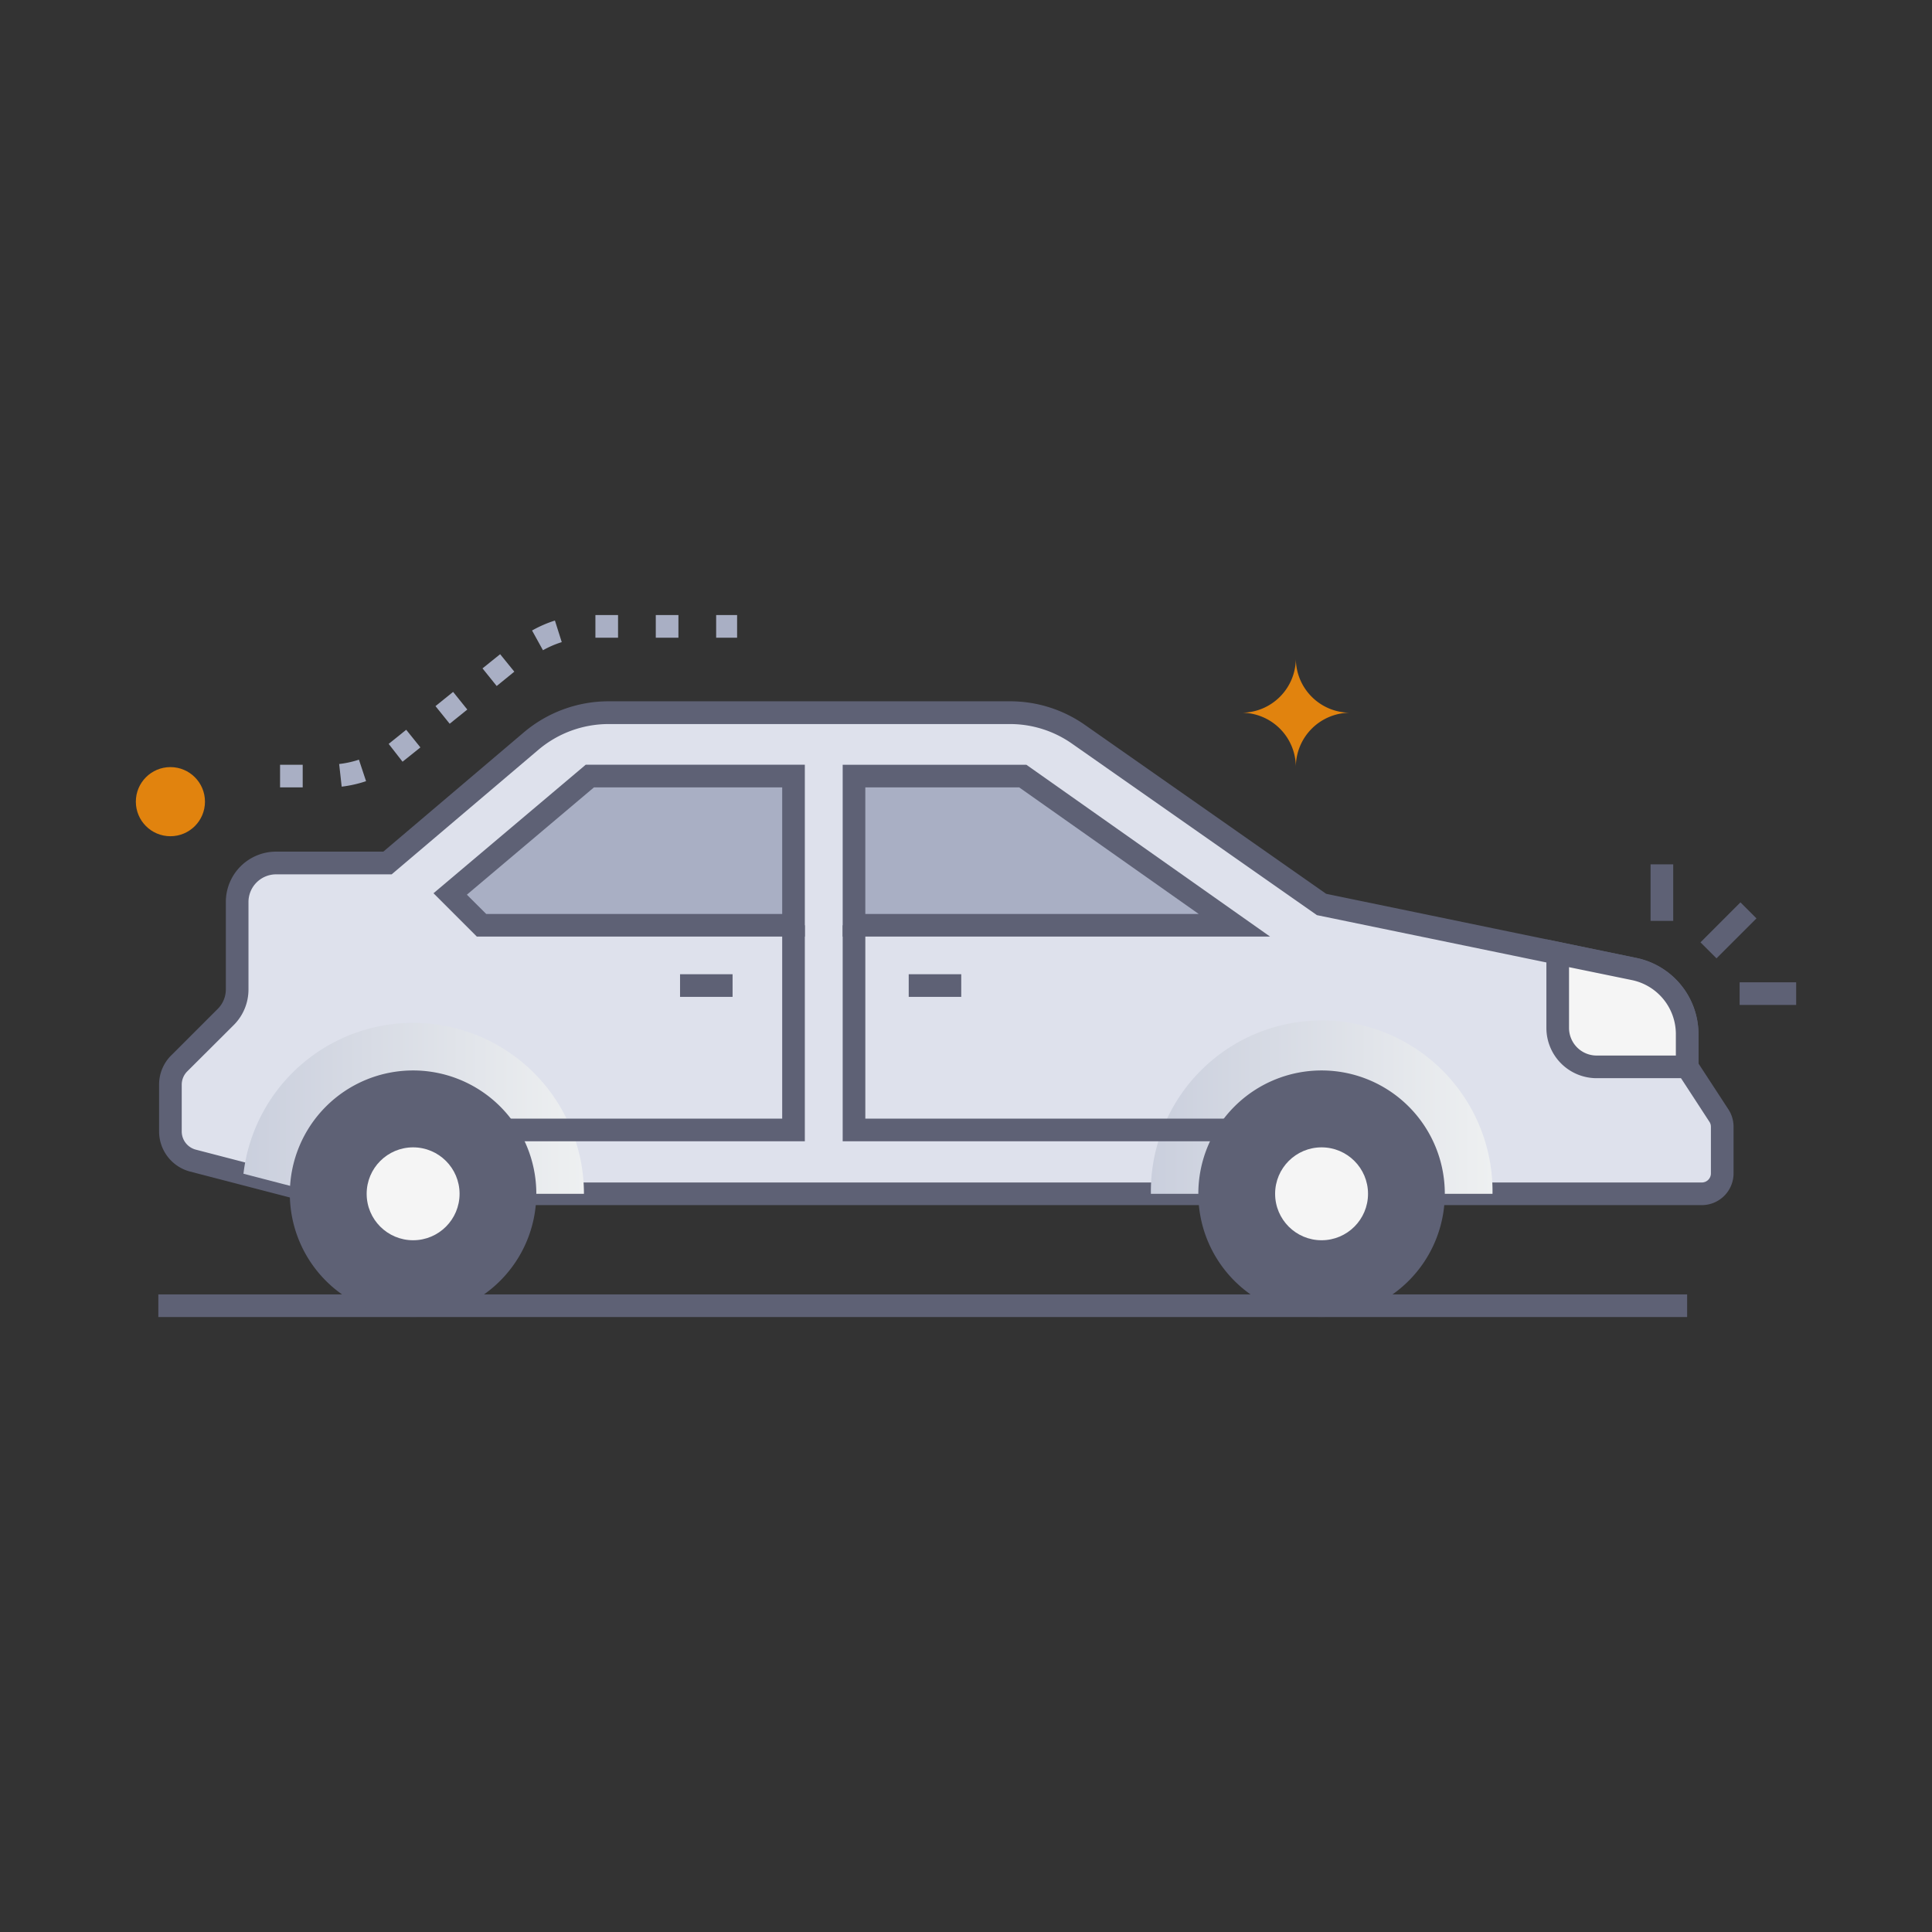 <svg xmlns="http://www.w3.org/2000/svg" xmlns:xlink="http://www.w3.org/1999/xlink" viewBox="0 0 512 512"><rect x="0" y="0" width="512" height="512" fill="#333333" stroke="none"/><defs><style>.cls-1{isolation:isolate;}.cls-2{fill:#e1830e;}.cls-3{fill:#5e6175;}.cls-4{fill:#a9afc4;}.cls-5{fill:#dee1ec;}.cls-6,.cls-8{mix-blend-mode:multiply;}.cls-6{fill:url(#linear-gradient);}.cls-7{fill:#f5f5f5;}.cls-8{fill:url(#linear-gradient-2);}</style><linearGradient id="linear-gradient" x1="64.52" y1="293.73" x2="154.75" y2="293.73" gradientUnits="userSpaceOnUse"><stop offset="0" stop-color="#cacfdd"></stop><stop offset="1" stop-color="#eef0f1"></stop></linearGradient><linearGradient id="linear-gradient-2" x1="304.97" y1="293.73" x2="395.5" y2="293.73" xlink:href="#linear-gradient"></linearGradient></defs><title>Sedan</title><g class="cls-1"><g id="Sedan"><path class="cls-2" d="M329,188.88a14.41,14.41,0,0,1,14.41,14.41,14.41,14.41,0,0,1,14.4-14.41,14.4,14.4,0,0,1-14.4-14.4A14.41,14.41,0,0,1,329,188.88Z"></path><circle class="cls-2" cx="45.16" cy="212.45" r="9.16"></circle><rect class="cls-3" x="450.58" y="243.59" width="14.98" height="6" transform="translate(-40.18 396.18) rotate(-45.01)"></rect><rect class="cls-3" x="437.42" y="229.06" width="6" height="14.98"></rect><rect class="cls-3" x="461.02" y="260.32" width="14.98" height="6"></rect><path class="cls-4" d="M80.22,208.67h-6v-6h6Zm10.33-.2-.67-6a26.08,26.08,0,0,0,5.24-1.15l1.89,5.7A31.85,31.85,0,0,1,90.55,208.47Zm16.13-6.61L103,197.14l4.65-3.74,3.76,4.67Zm12.49-10.06-3.76-4.67,4.67-3.77,3.76,4.68Zm12.46-10-3.76-4.67,4.67-3.76L136.3,178Zm12.28-9.45L141,167.09a32,32,0,0,1,6.06-2.64l1.81,5.72A25.89,25.89,0,0,0,143.91,172.31ZM195.34,169h-5.55v-6h5.55Zm-15.55,0h-6v-6h6Zm-16,0h-6v-6h6Z"></path><rect class="cls-3" x="41.96" y="343.03" width="405.15" height="6"></rect><path class="cls-5" d="M455.53,295.66l-8.42-12.93V274a17.55,17.55,0,0,0-14-17.19l-82.87-17.11-64.4-45.09a31.82,31.82,0,0,0-18.21-5.74H161.28a31.78,31.78,0,0,0-20.55,7.54l-38,32.3H73.17A10.32,10.32,0,0,0,62.85,239v23.14a10.34,10.34,0,0,1-3,7.3L47.49,281.81a8,8,0,0,0-2.33,5.62v12.45a8,8,0,0,0,6,7.68L85,316.37H451a5.42,5.42,0,0,0,5.41-5.42V298.62A5.35,5.35,0,0,0,455.53,295.66Z"></path><path class="cls-3" d="M451,319.37H84.61l-34.26-8.9a11,11,0,0,1-8.19-10.59V287.43a10.88,10.88,0,0,1,3.21-7.74l12.35-12.34a7.31,7.31,0,0,0,2.13-5.18V239a13.33,13.33,0,0,1,13.32-13.31h28.42l37.2-31.58a34.78,34.78,0,0,1,22.49-8.26H267.63a34.53,34.53,0,0,1,19.93,6.29l63.89,44.73,82.27,17A20.63,20.63,0,0,1,450.11,274v7.83L458.05,294a8.42,8.42,0,0,1,1.36,4.6V311A8.42,8.42,0,0,1,451,319.37Zm-365.62-6H451a2.41,2.41,0,0,0,2.41-2.42V298.62a2.39,2.39,0,0,0-.38-1.31l-8.92-13.69V274a14.62,14.62,0,0,0-11.61-14.26L349,242.52l-64.9-45.44a28.63,28.63,0,0,0-16.49-5.2H161.28a28.82,28.82,0,0,0-18.61,6.83l-38.87,33H73.17A7.33,7.33,0,0,0,65.85,239v23.14A13.3,13.3,0,0,1,62,271.59L49.61,283.94a5,5,0,0,0-1.45,3.49v12.45a5,5,0,0,0,3.7,4.78Z"></path><path class="cls-6" d="M154.75,316.37H85l-20.48-5.32a45.27,45.27,0,0,1,90.23,5.32Z"></path><circle class="cls-3" cx="109.48" cy="316.37" r="29.66"></circle><circle class="cls-7" cx="109.48" cy="316.37" r="12.31"></circle><path class="cls-3" d="M109.48,349a32.66,32.66,0,1,1,32.65-32.66A32.7,32.7,0,0,1,109.48,349Zm0-59.31a26.66,26.66,0,1,0,26.65,26.65A26.68,26.68,0,0,0,109.48,289.72Z"></path><path class="cls-8" d="M395.5,316.37H305a45.27,45.27,0,1,1,90.53,0Z"></path><circle class="cls-3" cx="350.23" cy="316.37" r="29.66"></circle><circle class="cls-7" cx="350.23" cy="316.37" r="12.31"></circle><path class="cls-3" d="M350.23,349a32.66,32.66,0,1,1,32.66-32.66A32.69,32.69,0,0,1,350.23,349Zm0-59.31a26.66,26.66,0,1,0,26.66,26.65A26.68,26.68,0,0,0,350.23,289.72Z"></path><path class="cls-7" d="M433.11,256.82l-20.3-4.19v19.79a10.32,10.32,0,0,0,10.31,10.31h24V274A17.55,17.55,0,0,0,433.11,256.82Z"></path><path class="cls-3" d="M450.12,285.73h-27a13.32,13.32,0,0,1-13.31-13.31V248.94l23.91,4.94A20.64,20.64,0,0,1,450.12,274Zm-34.31-29.42v16.11a7.32,7.32,0,0,0,7.31,7.31h21V274a14.62,14.62,0,0,0-11.62-14.26Z"></path><polygon class="cls-4" points="327.13 245.21 226.32 245.21 226.32 205.67 271.05 205.67 327.13 245.21"></polygon><polygon class="cls-4" points="210.29 205.66 210.29 245.21 127.61 245.21 119.3 236.91 156.32 205.66 210.29 205.66"></polygon><path class="cls-3" d="M336.59,248.21H223.32V202.67H272Zm-107.27-6h88.35L270.1,208.67H229.32Z"></path><path class="cls-3" d="M213.29,248.21H126.37l-11.49-11.49,40.34-34.06h58.07Zm-84.44-6h78.44V208.66H157.41L123.73,237.1Z"></path><polygon class="cls-3" points="331.09 302.45 223.32 302.45 223.32 245.21 229.32 245.21 229.32 296.45 331.09 296.45 331.09 302.45"></polygon><polygon class="cls-3" points="213.29 302.45 121.78 302.45 121.78 296.45 207.29 296.45 207.29 245.21 213.29 245.21 213.29 302.45"></polygon><rect class="cls-3" x="240.82" y="258.18" width="13.92" height="6"></rect><rect class="cls-3" x="180.22" y="258.18" width="13.92" height="6"></rect></g></g></svg>